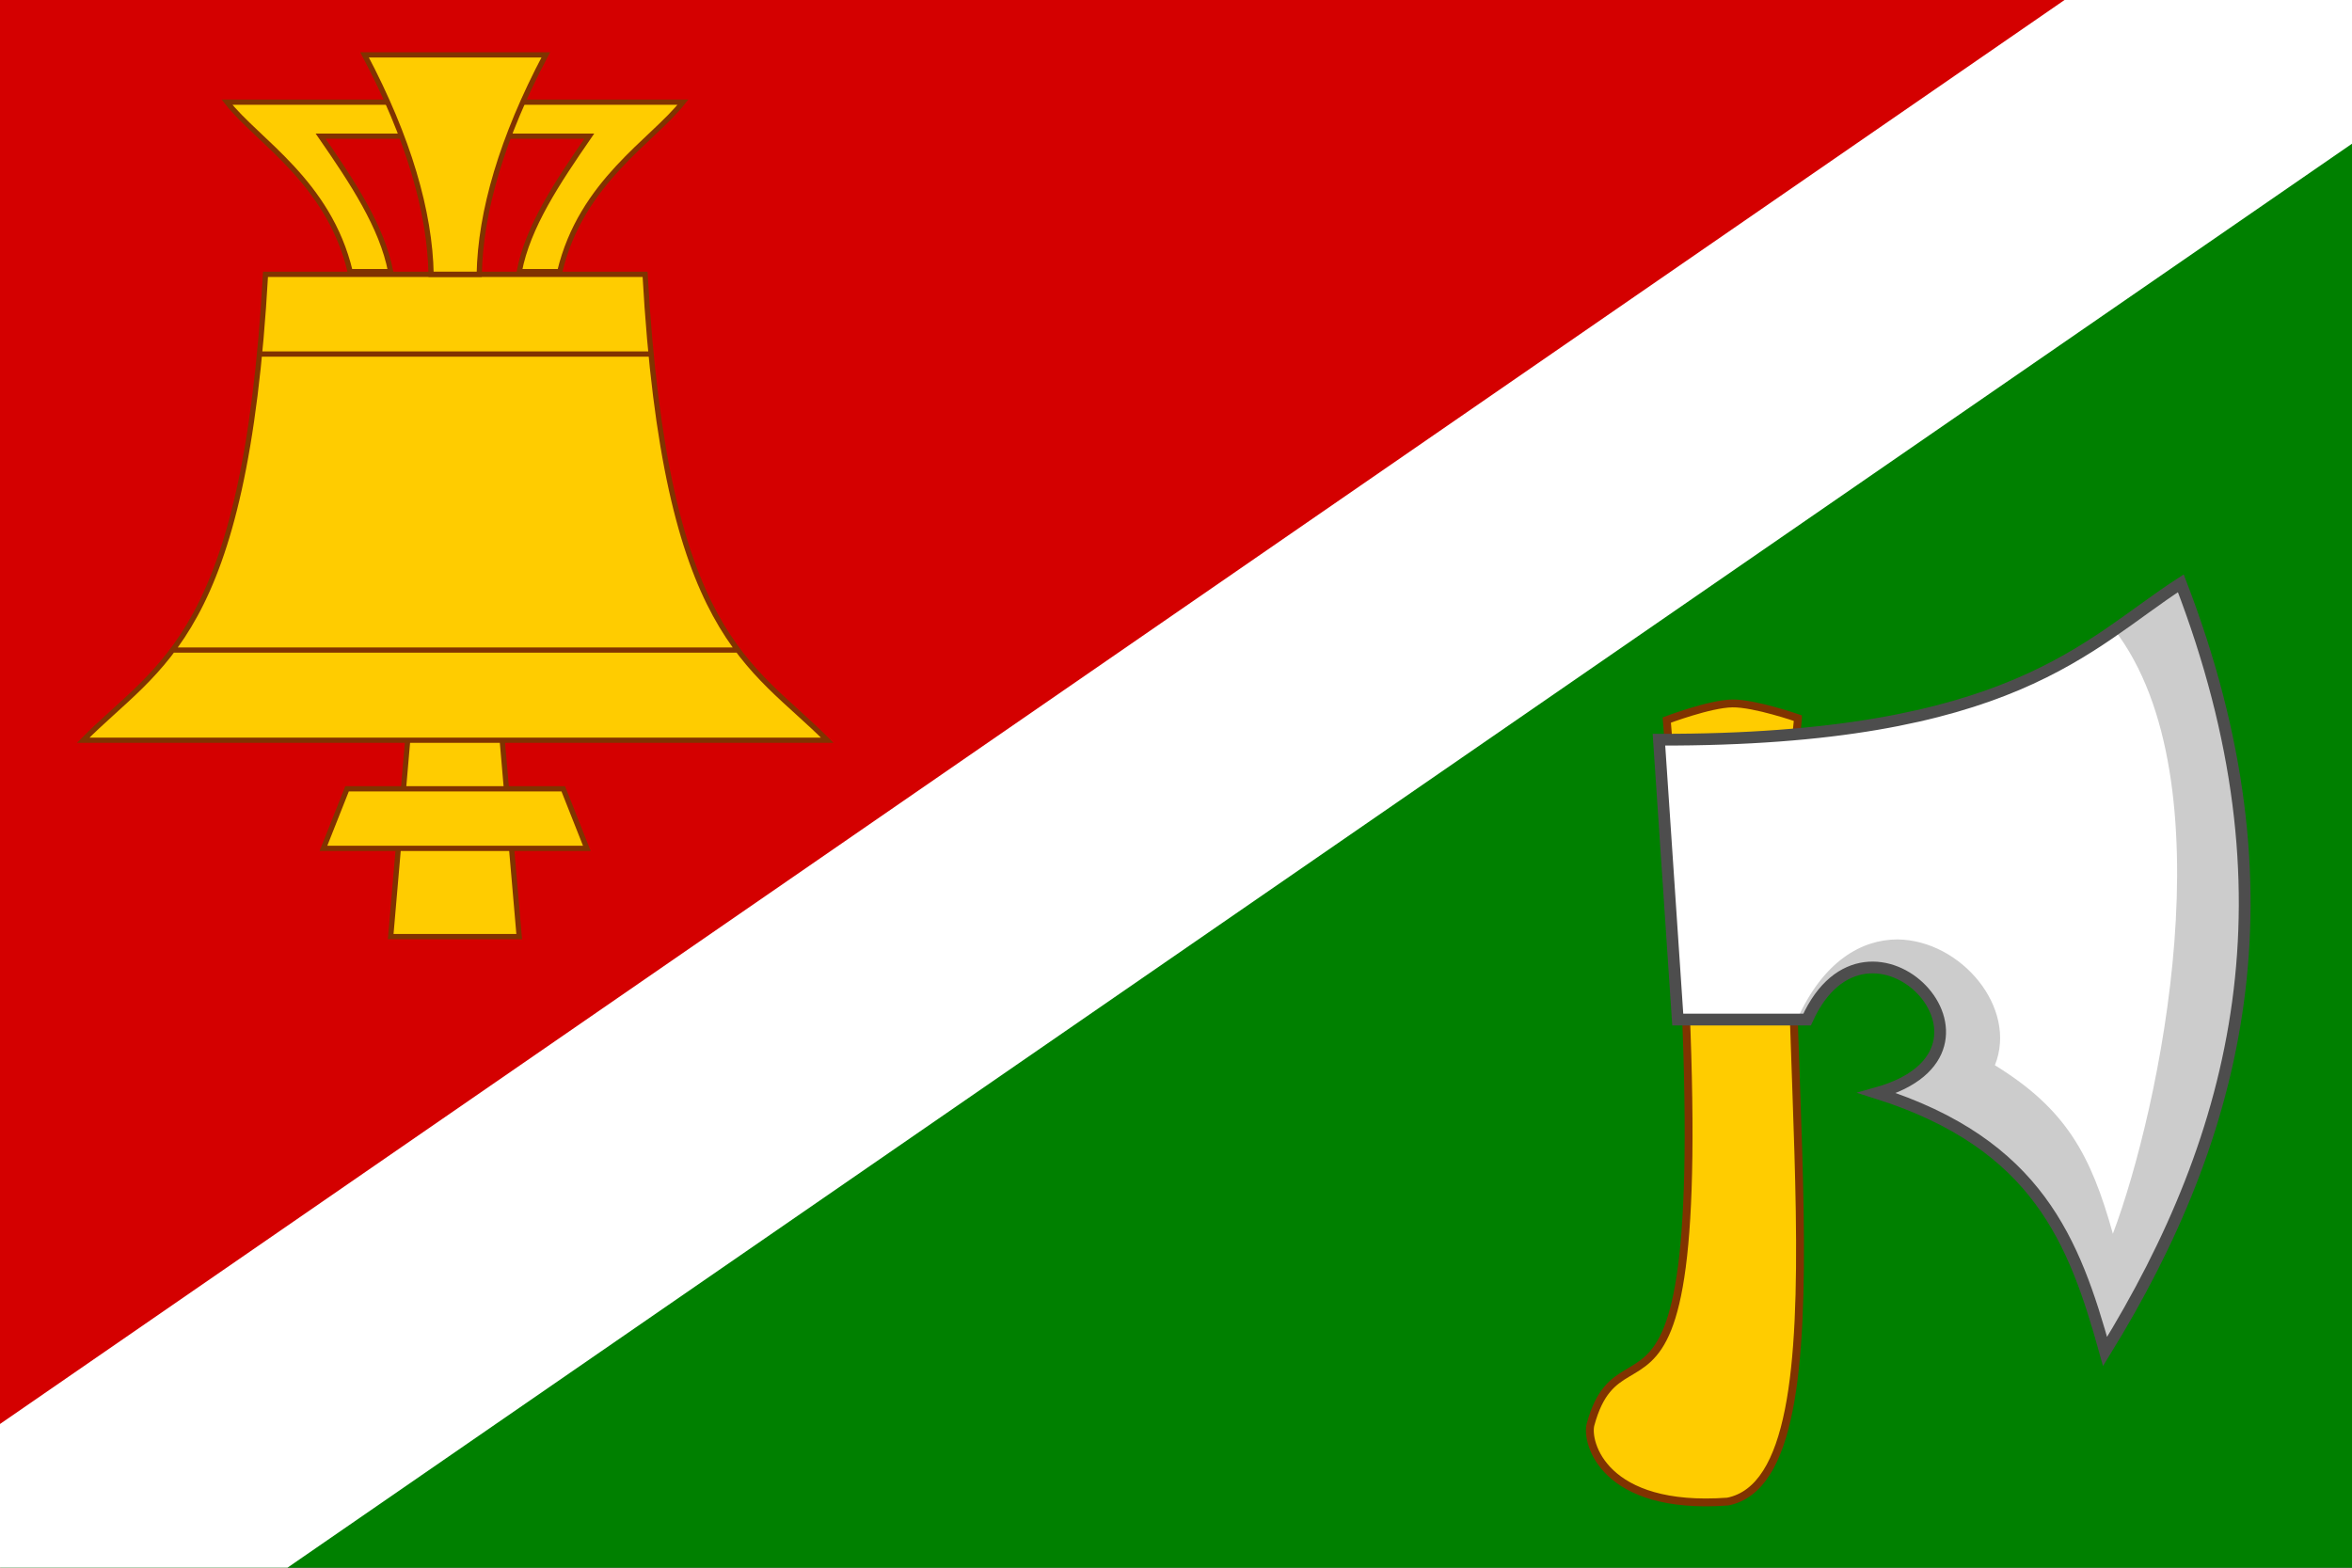 <svg xmlns="http://www.w3.org/2000/svg" height="400" width="600" viewBox="0 0 900 600"><rect x="0" y="0" width="900" height="600" fill="#333333" stroke="none"/><path fill="#d40000" d="M0 0h900L0 600z"/><path fill="green" d="M900 600H0L900 0z"/><g stroke="#803300" stroke-width="2" fill="#fc0"><path d="m156 283.3-6.495 75.16h49.17l-6.495-75.16zM86.86 39.1c11.62 14.87 38.89 30.39 47.13 64.86h15.5c-3.3-17.17-14.6-34.22-26.8-51.85h102.8c-12.16 17.63-23.54 34.67-26.79 51.85h15.5c8.237-34.47 35.5-49.99 47.13-64.86zM101.6 105c-7.8 139.1-40.66 148.9-69.76 178.3h284.7c-29.1-29.4-61.9-39.2-69.7-178.3zM99.99 135.5h148.3M65.89 248.8h216.4"/><path d="M139.5 21c16.86 31.88 25.01 60.16 25.46 83.98h18.42c.455-23.82 8.604-52.11 25.46-83.98zm-6.703 280.9-9.033 22.8h100.8l-9.033-22.8z"/></g><path fill="#FFF" d="M0 545 790 0h110v55L110 600H0z"/><path d="M688 274.9c-11.73 113.5 22.46 289.9-26.87 299.8-47.6 3.499-54.34-22.77-52.5-29.52 13.77-50.74 55.05 42.99 29.17-269.6 0 0 16.47-6.239 25.1-6.354 8.576-.114 25.1 5.646 25.1 5.646z" stroke="#803300" stroke-width="3" fill="#fc0"/><path fill="#fff" d="M634.8 283.1c135.2.295 163.8-36.68 199.7-59.85 45.71 118.7 22.3 210.8-28.99 294-11.74-42.1-25.74-79.41-87.23-98.92 57.81-16.29-3.432-79.91-26.78-28.11H642z"/><path fill="#ccc" d="m834.6 223.2-25.5 17.85c44.1 57.6 17.25 183.9-.6 231.15-8.4-30.15-17.85-47.7-45.15-64.5 8.85-22.05-13.05-47.85-37.2-48.15-13.8 0-28.35 8.25-38.4 30.45v.15h3.75c23.4-51.75 83.55 11.85 25.8 28.05 9 2.85 17.85 6.15 24.9 9.6 41.55 20.85 53.4 53.4 63.3 89.4 96.15-146.55 34.65-282 29.1-294z"/><path d="M634.8 283.1c135.2.295 163.8-36.68 199.7-59.85 45.71 118.7 22.3 210.8-28.99 294-11.74-42.1-25.74-79.41-87.23-98.92 57.81-16.29-3.432-79.91-26.78-28.11H642z" stroke="#4d4d4d" stroke-width="4.5" fill="none"/></svg>